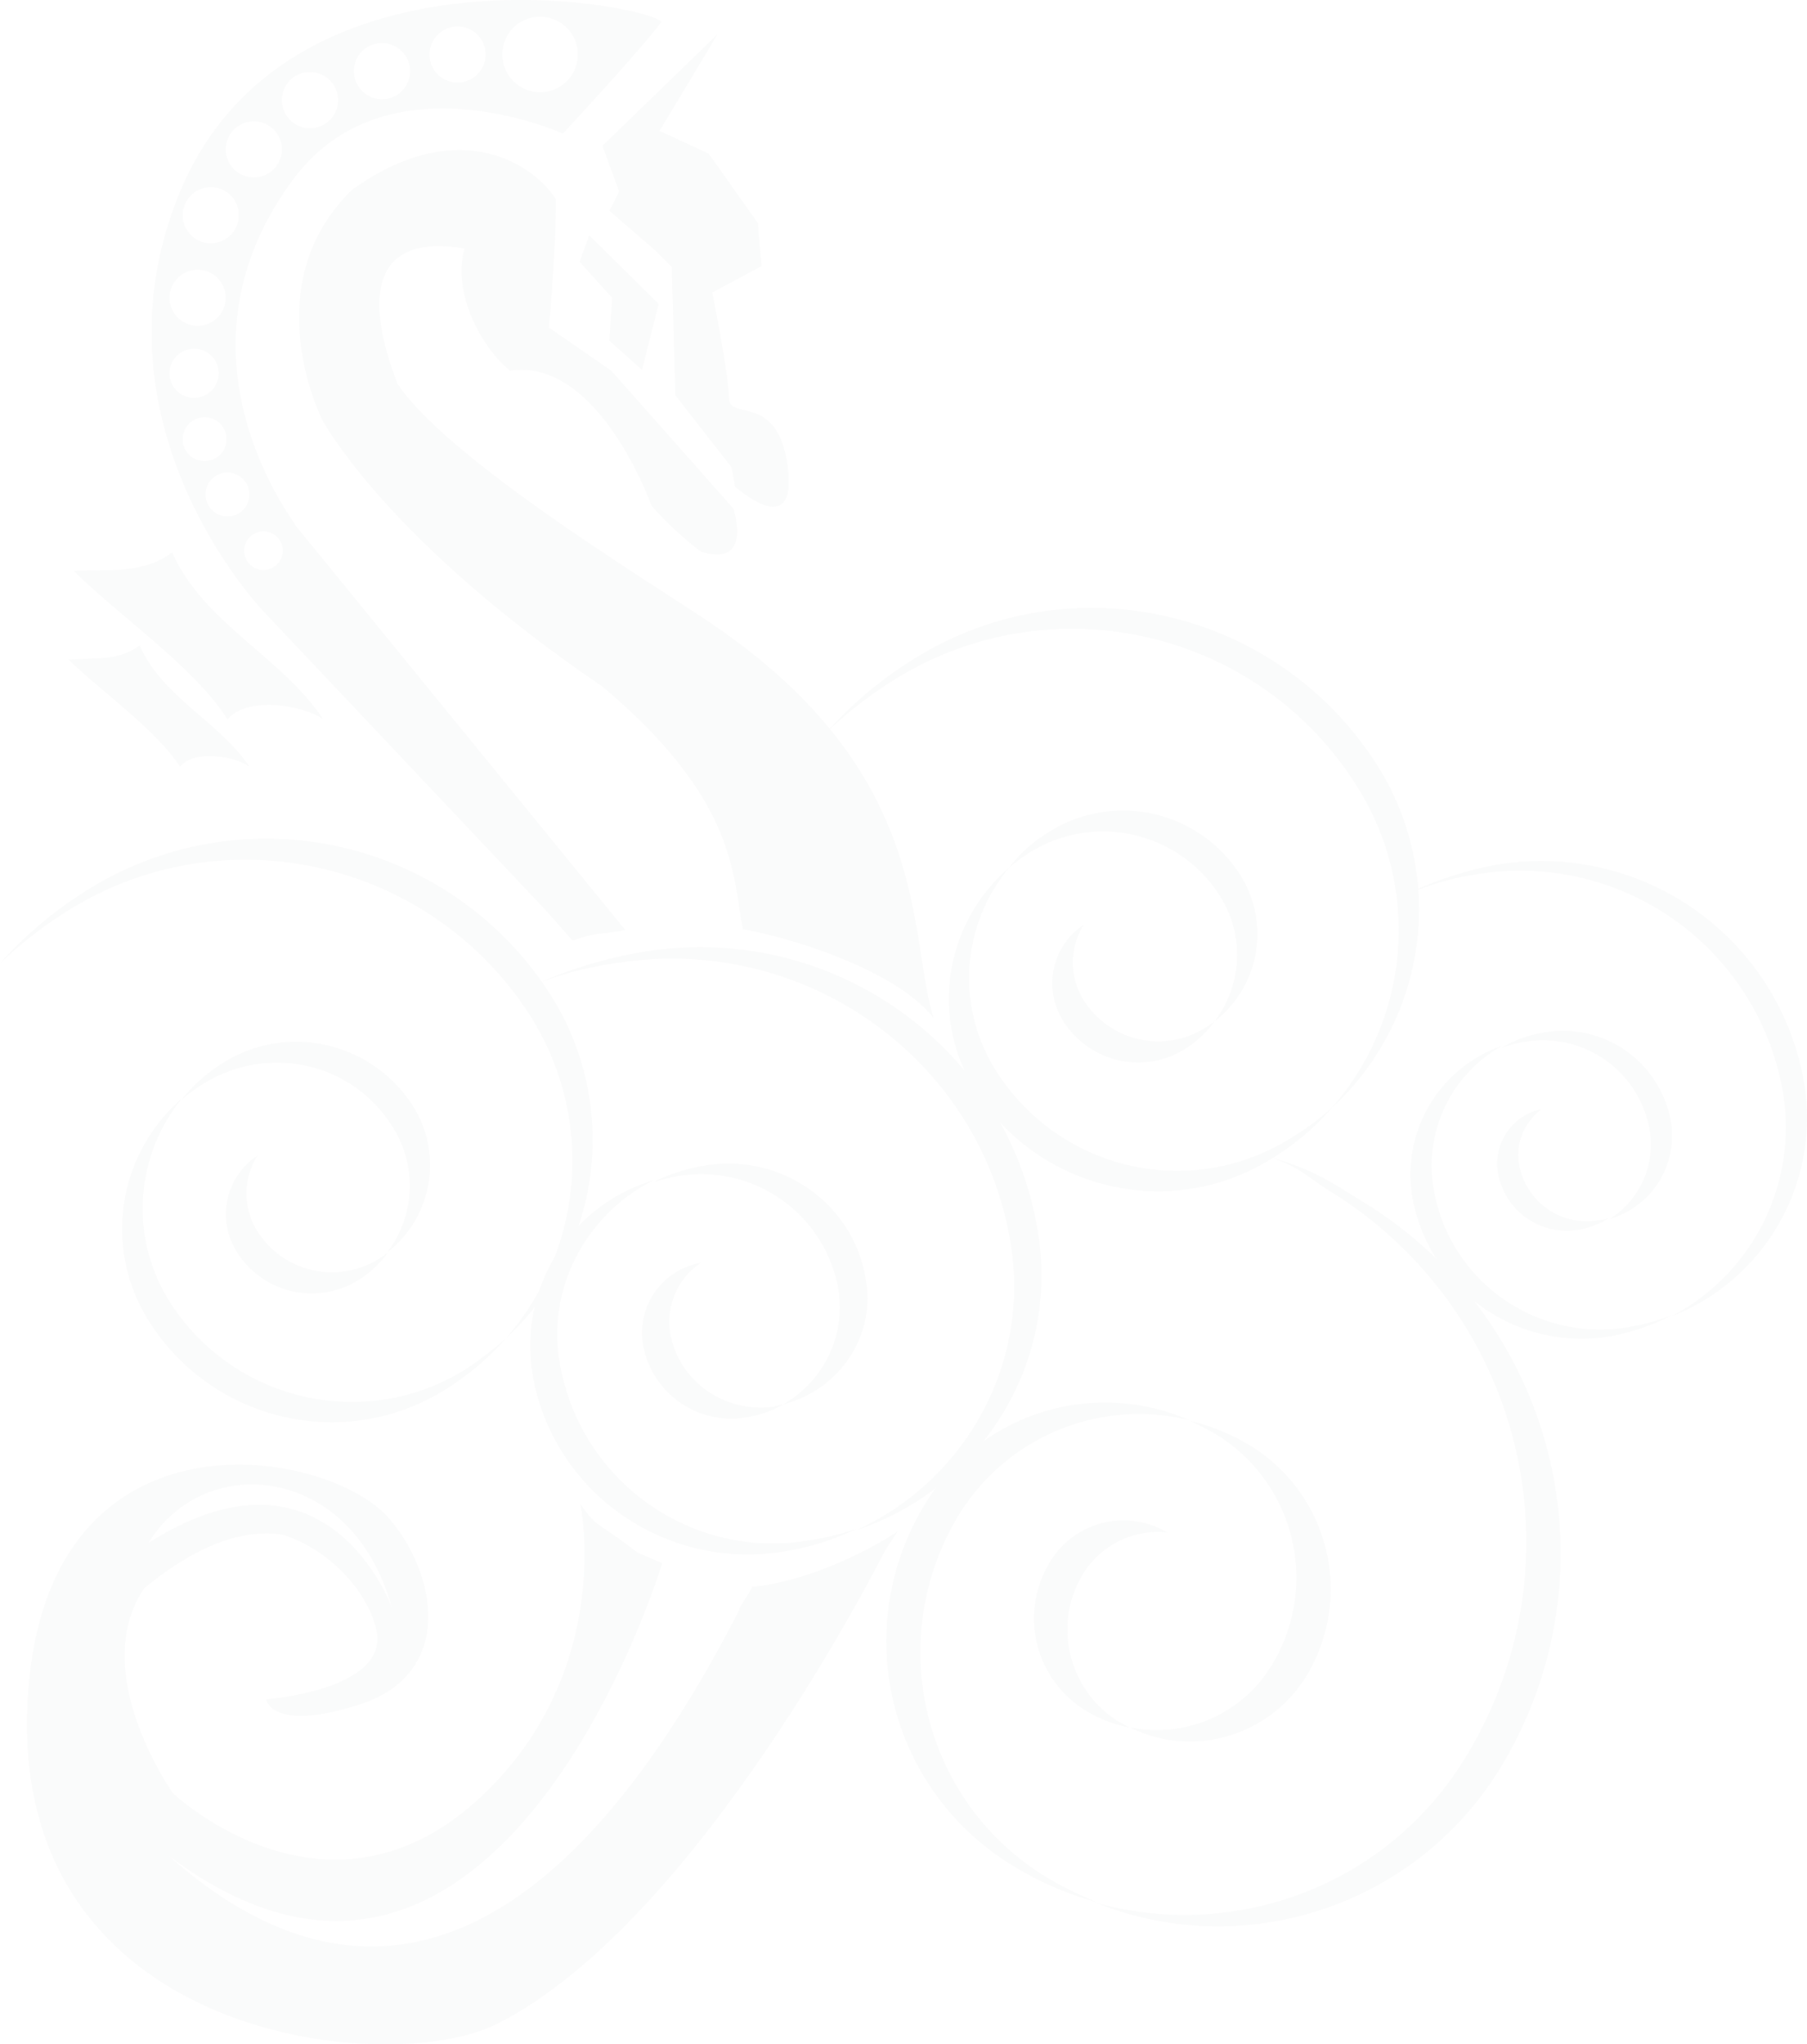 <svg xmlns="http://www.w3.org/2000/svg" width="662.788" height="749.869" viewBox="0 0 662.788 749.869">
  <g id="HORSE_N_SEA_LOGO" data-name="HORSE N SEA LOGO" transform="translate(0)" opacity="0.02">
    <g id="Group_2328" data-name="Group 2328" transform="translate(0 222.986)">
      <g id="Group_2323" data-name="Group 2323" transform="translate(303.11)">
        <path id="Path_194" data-name="Path 194" d="M344.947,344.8a26.052,26.052,0,0,1,0-27.7,25.8,25.8,0,0,0-7.409,35.433,32.38,32.38,0,0,0,44.774,9.986,39.267,39.267,0,0,0,10.63-9.986,27.852,27.852,0,0,1-3.222,2.255A32.379,32.379,0,0,1,344.947,344.8Z" transform="translate(-250.567 -200.875)" fill="#0a1e20"/>
        <path id="Path_195" data-name="Path 195" d="M405.808,335.355a40.19,40.19,0,0,1-1.933,46.062,40.488,40.488,0,0,0,9.341-53.793,50.917,50.917,0,0,0-69.9-15.784A53.238,53.238,0,0,0,328.5,325.047a62.923,62.923,0,0,1,7.409-5.476A50.694,50.694,0,0,1,405.808,335.355Z" transform="translate(-261.5 -229.76)" fill="#0a1e20"/>
        <path id="Path_196" data-name="Path 196" d="M502.258,346.349a98.672,98.672,0,0,1-9.342,118.216,98.926,98.926,0,0,0,16.75-125.947C472.945,280.96,396.6,263.565,338.945,300.287A146.013,146.013,0,0,0,307.7,326.7a152.654,152.654,0,0,1,23.836-18.683C389.2,271.3,465.859,288.368,502.258,346.349Z" transform="translate(-307.7 -281.018)" fill="#0a1e20"/>
        <path id="Path_197" data-name="Path 197" d="M338.9,385.009a63.346,63.346,0,0,1,4.832-74.409c-23.514,20.293-29.312,55.081-12.241,81.817C355,429.46,403.964,440.412,440.685,416.9a91.791,91.791,0,0,0,21.581-18.36,95.758,95.758,0,0,1-14.173,10.63A78.484,78.484,0,0,1,338.9,385.009Z" transform="translate(-276.729 -215.313)" fill="#0a1e20"/>
      </g>
      <g id="Group_2324" data-name="Group 2324" transform="translate(0 84.623)">
        <path id="Path_198" data-name="Path 198" d="M250.847,371.1a26.052,26.052,0,0,1,0-27.7,25.8,25.8,0,0,0-7.408,35.432,32.379,32.379,0,0,0,44.774,9.986,39.268,39.268,0,0,0,10.63-9.986,27.842,27.842,0,0,1-3.221,2.255A32.38,32.38,0,0,1,250.847,371.1Z" transform="translate(-156.467 -227.082)" fill="#0a1e20"/>
        <path id="Path_199" data-name="Path 199" d="M311.608,361.6a40.217,40.217,0,0,1-1.933,46.062,40.55,40.55,0,0,0,9.341-53.793c-15.139-23.514-46.384-30.6-69.9-15.462A58.175,58.175,0,0,0,234.3,351.61a62.913,62.913,0,0,1,7.409-5.476C265.545,330.994,296.79,337.758,311.608,361.6Z" transform="translate(-167.622 -255.907)" fill="#0a1e20"/>
        <path id="Path_200" data-name="Path 200" d="M408.158,372.391a99.123,99.123,0,0,1-9.019,118.216A99.266,99.266,0,0,0,415.566,364.66a123.6,123.6,0,0,0-170.721-38.01A146.044,146.044,0,0,0,213.6,353.064a152.648,152.648,0,0,1,23.836-18.683C294.773,297.66,371.436,314.732,408.158,372.391Z" transform="translate(-213.6 -307.289)" fill="#0a1e20"/>
        <path id="Path_201" data-name="Path 201" d="M244.873,411.309a63.836,63.836,0,0,1,4.51-74.409,63.158,63.158,0,0,0-11.918,81.817c23.514,37.043,72.476,47.995,109.2,24.481a100.065,100.065,0,0,0,21.582-18.36,126.546,126.546,0,0,1-14.173,10.952C317.349,459.3,268.387,448.352,244.873,411.309Z" transform="translate(-182.705 -241.519)" fill="#0a1e20"/>
      </g>
      <g id="Group_2325" data-name="Group 2325" transform="translate(194.463 124.447)">
        <path id="Path_202" data-name="Path 202" d="M297.011,381.047A25.946,25.946,0,0,1,308.285,355.6a26.063,26.063,0,0,0-21.26,29.635,32.849,32.849,0,0,0,37.688,27.058,39.349,39.349,0,0,0,13.851-4.832l-3.865.966C316.66,410.682,299.91,398.763,297.011,381.047Z" transform="translate(-245.7 -239.808)" fill="#0a1e20"/>
        <path id="Path_203" data-name="Path 203" d="M355.967,391.019a41.059,41.059,0,0,1-20.293,41.553c20.293-5.154,33.822-24.8,30.279-45.418-4.188-27.7-30.6-46.706-58.625-42.2A67.648,67.648,0,0,0,288,351.077a79.246,79.246,0,0,1,9.341-2.255A51.087,51.087,0,0,1,355.967,391.019Z" transform="translate(-242.809 -264.919)" fill="#0a1e20"/>
        <path id="Path_204" data-name="Path 204" d="M447.976,428.68c7.087,44.452-17.072,86.649-56.37,104.687,45.1-15.139,74.086-60.558,66.356-108.875-10.63-67.644-74.731-113.706-143.019-103.4A163.417,163.417,0,0,0,275,332.69a128.875,128.875,0,0,1,29.634-7.409C373.245,314.974,437.346,361.359,447.976,428.68Z" transform="translate(-271.684 -319.652)" fill="#0a1e20"/>
        <path id="Path_205" data-name="Path 205" d="M284.7,412.556c-4.509-27.7,10.308-54.115,34.466-66.356a63.31,63.31,0,0,0-44.452,70.221c6.764,43.164,47.673,72.8,91.481,66.034a96.679,96.679,0,0,0,27.38-8.375,98,98,0,0,1-17.394,4.188C332.691,485.676,291.781,456.041,284.7,412.556Z" transform="translate(-273.971 -260.686)" fill="#0a1e20"/>
      </g>
      <g id="Group_2326" data-name="Group 2326" transform="translate(325.119 201.585)">
        <path id="Path_206" data-name="Path 206" d="M349.572,404.155a32.13,32.13,0,0,1,30.6-14.817,31.357,31.357,0,0,0-42.841,10.629A39.57,39.57,0,0,0,349.893,454.4a47.209,47.209,0,0,0,16.428,6.443c-1.289-.644-2.9-1.611-4.187-2.255C343.773,447,337.975,422.516,349.572,404.155Z" transform="translate(-277.201 -251.794)" fill="#0a1e20"/>
        <path id="Path_207" data-name="Path 207" d="M393.839,463.792A49.2,49.2,0,0,1,342.3,486.018c22.548,11.274,50.25,3.544,64.1-18.038a61.639,61.639,0,0,0-19.649-85.038A76.052,76.052,0,0,0,364.2,373.6a96.991,96.991,0,0,1,9.986,5.154A61.638,61.638,0,0,1,393.839,463.792Z" transform="translate(-252.857 -276.965)" fill="#0a1e20"/>
        <path id="Path_208" data-name="Path 208" d="M473.144,564.571c-28.99,46.707-84.394,66.356-134.644,52.505,53.149,21.259,115.639,1.932,147.206-48.318a150.98,150.98,0,0,0-48.317-208.086c-14.495-9.019-19-12.24-34.788-17.072,11.274,4.187,11.6,6.12,22.226,12.885A150.98,150.98,0,0,1,473.144,564.571Z" transform="translate(-261.298 -343.6)" fill="#0a1e20"/>
        <path id="Path_209" data-name="Path 209" d="M341.485,412.078a77.5,77.5,0,0,1,84.072-34.144,77.151,77.151,0,0,0-96.312,29.957,96.256,96.256,0,0,0,30.923,133.033,119.288,119.288,0,0,0,31.568,13.851,135.241,135.241,0,0,1-19.327-9.664C327.312,517.087,313.461,457.5,341.485,412.078Z" transform="translate(-314.533 -281.621)" fill="#0a1e20"/>
      </g>
      <g id="Group_2327" data-name="Group 2327" transform="translate(516.028 92.821)">
        <path id="Path_210" data-name="Path 210" d="M392.157,358.715c-1.61-8.053,1.933-15.783,8.053-20.615a20.441,20.441,0,0,0-15.784,23.837,25.639,25.639,0,0,0,29.957,20.293,30.588,30.588,0,0,0,10.63-4.187,9.406,9.406,0,0,1-2.9.644A25.186,25.186,0,0,1,392.157,358.715Z" transform="translate(-350.927 -247.052)" fill="#0a1e20"/>
        <path id="Path_211" data-name="Path 211" d="M438.715,364.694a32.231,32.231,0,0,1-14.5,33.5,31.76,31.76,0,0,0,22.226-36.721,40.227,40.227,0,0,0-47.029-31.567,45.4,45.4,0,0,0-14.817,5.476,45.515,45.515,0,0,1,7.086-1.933A39.768,39.768,0,0,1,438.715,364.694Z" transform="translate(-349.812 -266.882)" fill="#0a1e20"/>
        <path id="Path_212" data-name="Path 212" d="M511.343,392.507A78.26,78.26,0,0,1,470.757,476.9a78.141,78.141,0,0,0,48.317-87.937A97.787,97.787,0,0,0,404.4,311.656a131.575,131.575,0,0,0-30.6,10.308c7.408-2.9,14.818-5.476,22.87-6.765A97.788,97.788,0,0,1,511.343,392.507Z" transform="translate(-373.8 -309.834)" fill="#0a1e20"/>
        <path id="Path_213" data-name="Path 213" d="M382.881,384.371a50.457,50.457,0,0,1,24.8-53.471,49.933,49.933,0,0,0-32.534,56.693A63.065,63.065,0,0,0,448.592,437.2a83.317,83.317,0,0,0,21.259-7.408,83.016,83.016,0,0,1-13.529,3.865A61.964,61.964,0,0,1,382.881,384.371Z" transform="translate(-372.896 -263.045)" fill="#0a1e20"/>
      </g>
    </g>
    <path id="Path_214" data-name="Path 214" d="M324.4,215.7l-42.2,40.909,6.12,16.75-3.543,7.086,16.75,14.5,6.12,6.12,1.289,47.029L329.551,374.5l1.289,7.087s22.87,20.615,19.327-7.087-21.582-16.75-21.582-25.447c0-8.375-6.12-38.654-6.12-38.654l18.038-9.663-1.288-15.784-18.039-25.447-18.039-8.375Z" transform="translate(-61.229 -203.114)" fill="#0a1e20"/>
    <path id="Path_215" data-name="Path 215" d="M283.144,238.6l-3.544,9.663,11.918,13.207-.966,15.783,11.918,10.63,6.12-24.159Z" transform="translate(-67.004 -152.249)" fill="#0a1e20"/>
    <path id="Path_216" data-name="Path 216" d="M308.353,265.009c-4.831,16.75,7.087,37.365,16.75,44.774,32.534-4.832,51.861,49.606,51.861,49.606A127.229,127.229,0,0,0,395,376.139c19.327,6.12,11.919-15.784,11.919-15.784l-44.774-50.572L339.276,294s2.577-27.7,2.577-47.029c-8.375-13.207-36.077-31.245-74.73-3.543-36.077,35.11-10.952,84.394-10.952,84.394s22.87,43.485,102.432,97.6c50.572,42.2,47.995,70.865,51.861,89.225,20.937,3.866,56.692,15.783,69.9,32.534-9.663-31.245,0-90.515-83.428-145.918-19.971-13.529-95.346-59.269-113.384-86.971C284.194,314.293,257.459,256.312,308.353,265.009Z" transform="translate(-137.954 -173.827)" fill="#0a1e20"/>
    <g id="Group_2329" data-name="Group 2329" transform="translate(9.895 537.245)">
      <path id="Path_217" data-name="Path 217" d="M318.126,421.94c-7.087-56.692-69.9-41.875-89.226-7.086C293,358.806,318.126,421.94,318.126,421.94Z" transform="translate(-189.512 -366.47)" fill="#0a1e20"/>
      <path id="Path_218" data-name="Path 218" d="M535.978,403.127c-13.207,8.7-35.111,18.682-53.472,20.293.645.322-5.154,8.052-4.509,8.375C402.3,579.324,326.925,574.17,268.623,521.988c121.115,91.159,181.029-107.264,181.029-107.264l-9.019-3.865c-15.783-12.24-14.173-8.375-20.937-17.716,2.9,16.106,5.8,66.356-35.11,105.976-56.692,54.76-114.351,0-114.351,0s-47.673-67,13.207-93.735c27.38-11.919,57.337,13.206,61.524,34.466,3.866,21.582-40.586,24.8-40.586,24.8s1.932,12.241,34.144,1.933c35.432-11.274,28.346-48.317,10.952-68.288C327.57,372.848,229,355.454,217.729,455.31,202.911,588.987,348.185,604.127,388.772,583.833c74.408-37.043,142.7-173.942,142.7-173.942Zm-185.538,27.7s-23.515-65.39-89.226-23.514C281.829,373.492,335.944,378.324,350.44,430.829Z" transform="translate(-216.672 -378.579)" fill="#0a1e20"/>
    </g>
    <path id="Path_219" data-name="Path 219" d="M282.838,277.528c34.144-46.063,98.889-16.75,98.889-16.75s28.99-31.245,36.077-40.909c-3.543-6.12-136.255-32.534-176.2,61.524-36.077,85.683,30.279,154.615,30.279,154.615L375.607,545.85l9.663,10.951c9.341-3.221,8.7-1.932,19.327-3.866L283.8,404.763C284.126,404.119,234.521,342.6,282.838,277.528Zm90.514-59.591A13.851,13.851,0,1,1,359.5,231.787,13.748,13.748,0,0,1,373.352,217.937Zm-30.279,3.543a10.308,10.308,0,1,1-10.308,10.308A10.379,10.379,0,0,1,343.074,221.48Zm-27.7,6.12a10.308,10.308,0,1,1-10.308,10.308A10.176,10.176,0,0,1,315.372,227.6Zm-26.413,10.63a10.308,10.308,0,1,1-10.308,10.308A10.176,10.176,0,0,1,288.958,238.23Zm-20.615,18.039a10.308,10.308,0,1,1-10.308,10.308A10.379,10.379,0,0,1,268.343,256.268Zm-15.784,24.159a10.308,10.308,0,1,1-10.308,10.308A10.379,10.379,0,0,1,252.559,280.427Zm-4.832,30.279a10.308,10.308,0,1,1-10.308,10.308A10.379,10.379,0,0,1,247.728,310.706Zm-10.308,38.01a9.019,9.019,0,1,1,9.019,9.019A9,9,0,0,1,237.42,348.715Zm4.832,24.159a8.053,8.053,0,1,1,8.053,8.053A7.975,7.975,0,0,1,242.252,372.874ZM258.68,401.22a8.053,8.053,0,1,1,8.053-8.053A7.975,7.975,0,0,1,258.68,401.22Zm13.207,19.649a7.087,7.087,0,1,1,7.087-7.087A7.15,7.15,0,0,1,271.886,420.869Z" transform="translate(-175.252 -211.793)" fill="#0a1e20"/>
    <path id="Path_220" data-name="Path 220" d="M258.077,274.7c-10.63,8.053-23.192,6.121-36.077,6.765,16.106,16.106,44.452,35.432,56.37,54.437,7.409-8.7,28.024-5.154,35.111,0-15.139-22.87-43.808-35.111-55.4-61.2" transform="translate(-194.943 -72.066)" fill="#0a1e20"/>
    <path id="Path_221" data-name="Path 221" d="M247.491,285.3c-7.731,5.8-17.072,4.51-26.091,5.154,11.918,11.6,32.211,25.769,40.908,39.3,5.154-6.442,20.293-3.865,25.447,0C276.8,313.324,255.866,304.3,247.491,285.3" transform="translate(-196.275 -48.522)" fill="#0a1e20"/>
  </g>
</svg>
